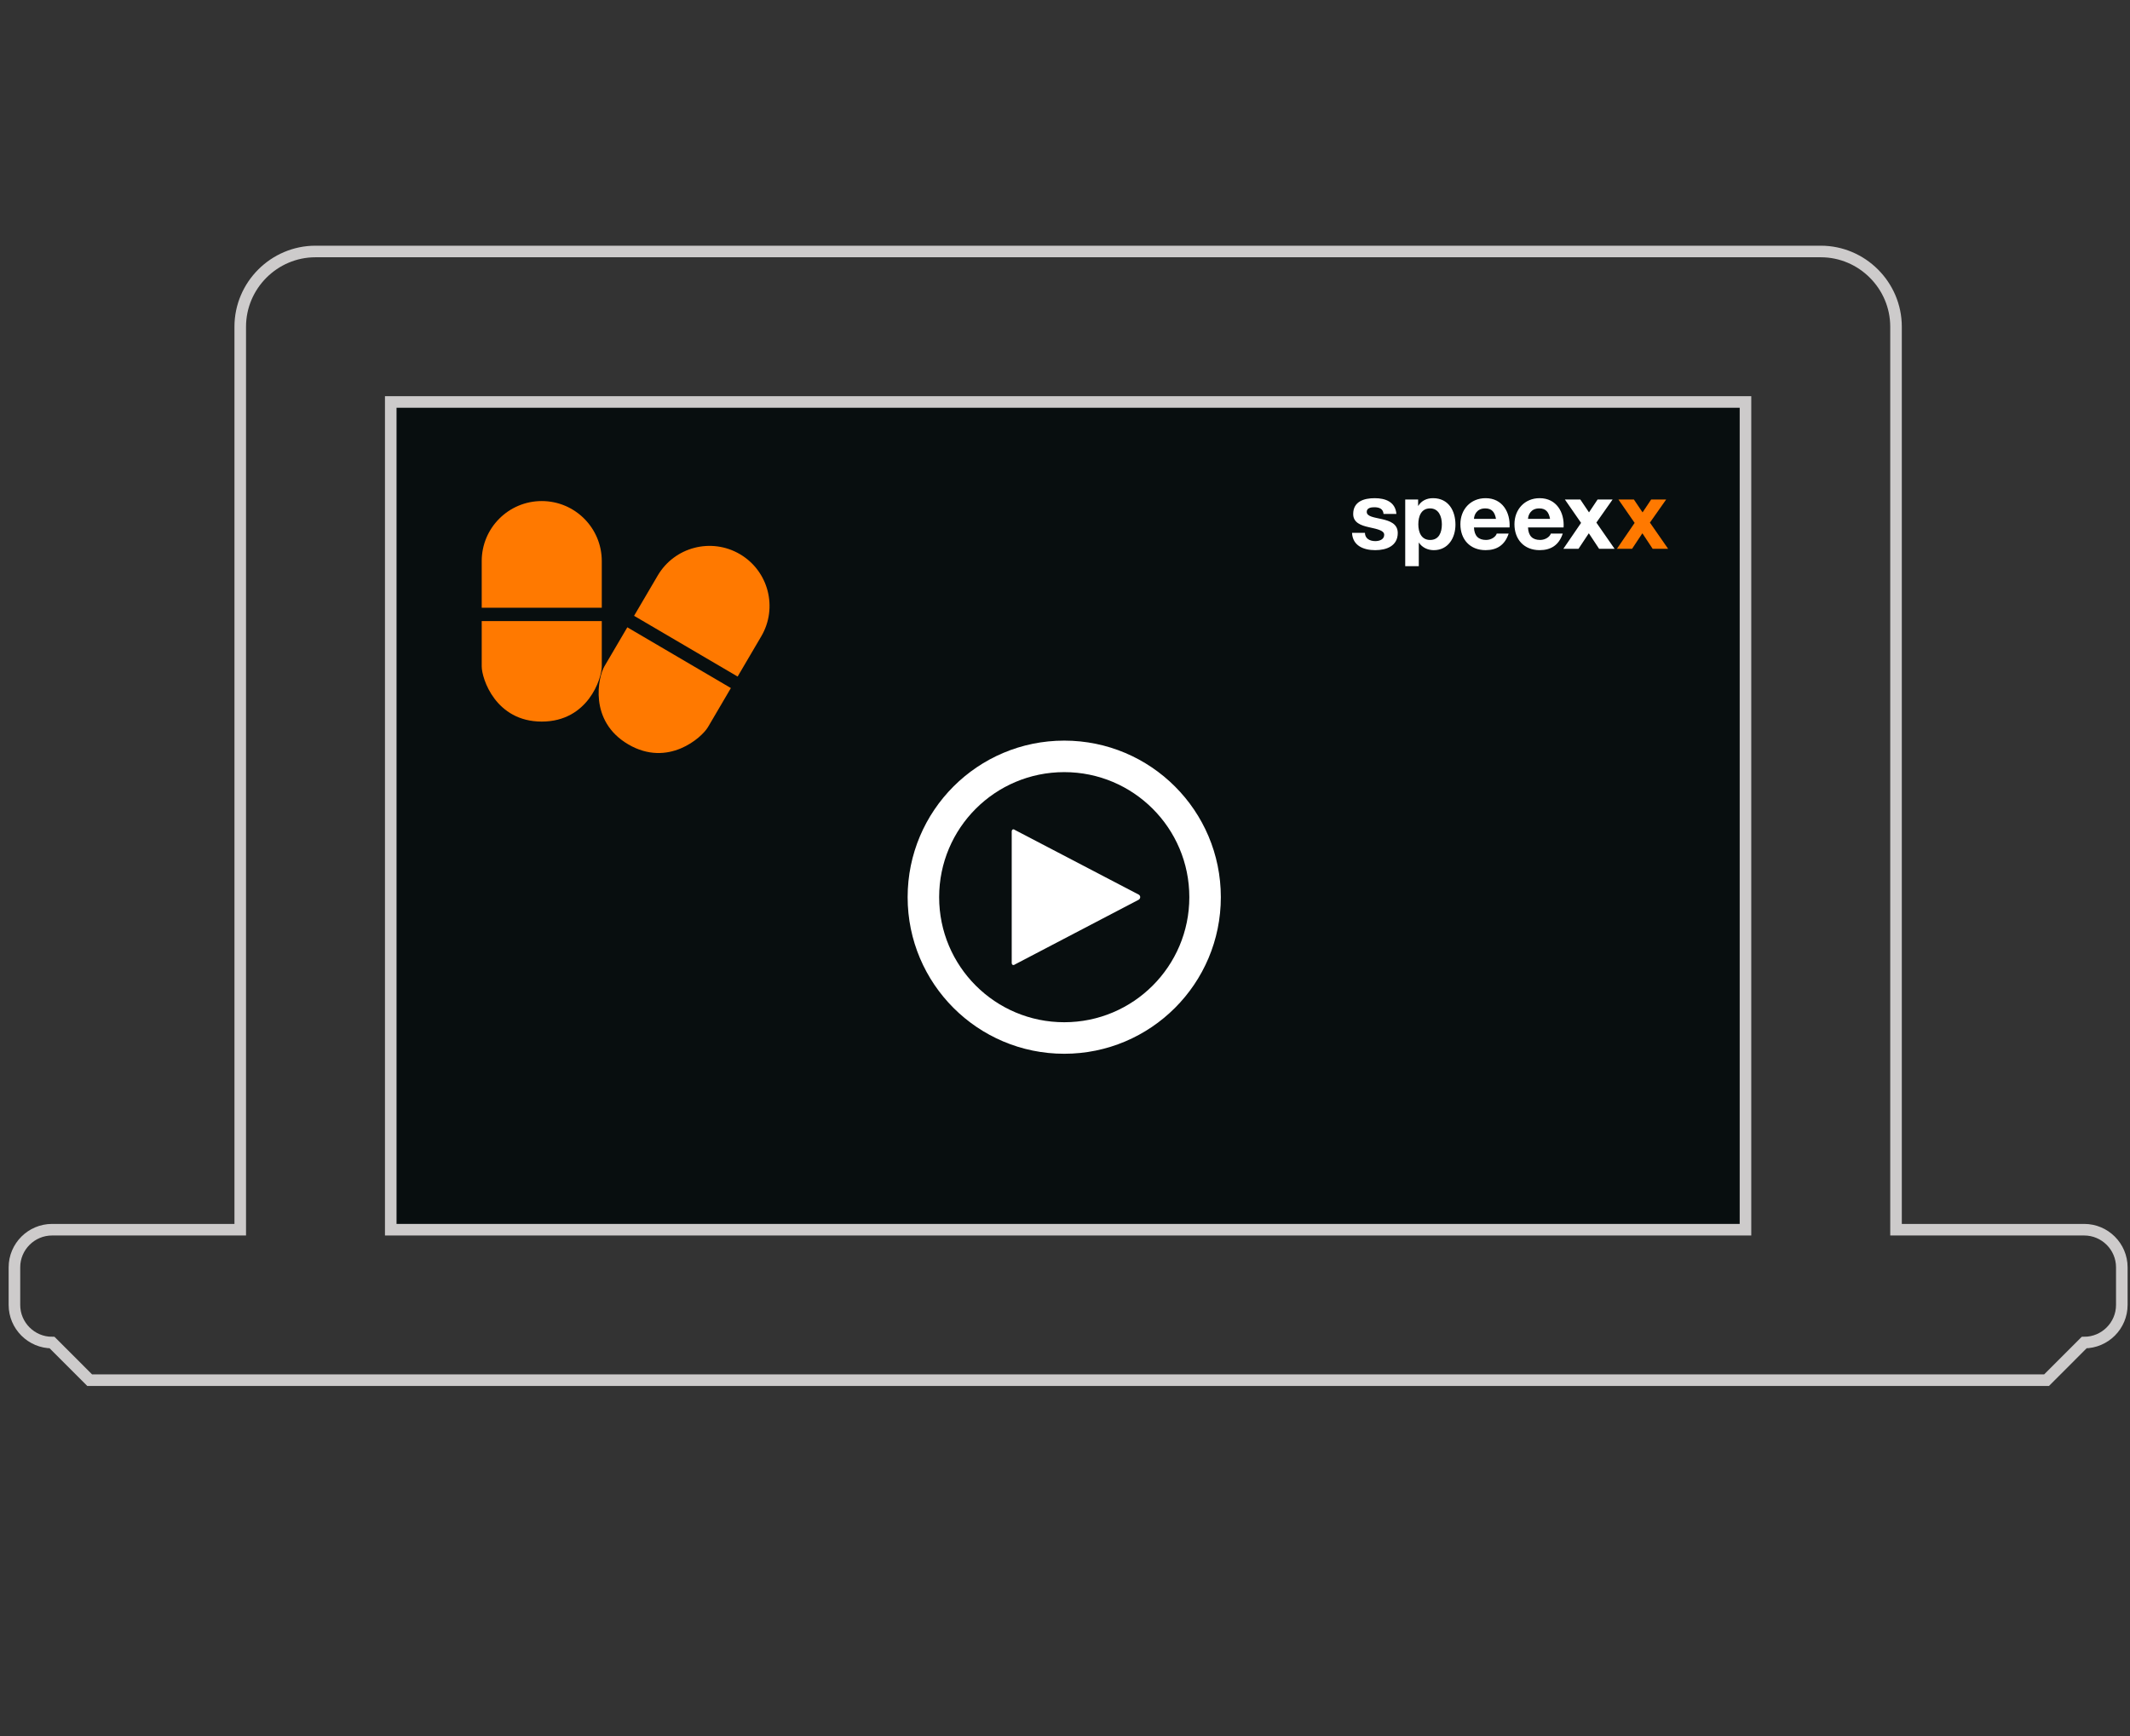 <?xml version="1.0" encoding="utf-8"?>
<!-- Generator: Adobe Illustrator 15.1.0, SVG Export Plug-In  -->
<!DOCTYPE svg PUBLIC "-//W3C//DTD SVG 1.1//EN" "http://www.w3.org/Graphics/SVG/1.1/DTD/svg11.dtd">
<svg version="1.1"
	 xmlns="http://www.w3.org/2000/svg" xmlns:xlink="http://www.w3.org/1999/xlink" xmlns:a="http://ns.adobe.com/AdobeSVGViewerExtensions/3.0/"
	 x="0px" y="0px" width="184px" height="150px" viewBox="-0.747 -21.229 184 150" enable-background="new -0.747 -21.229 184 150"
	 xml:space="preserve">
<rect x="-0.747" y="-21.229" width="184" height="150" fill="#333333" stroke="none"/>
<defs>
</defs>
<path fill="none" stroke="#CDCBCB" stroke-miterlimit="10" d="M179.294,85.022h-16.253V7.002c0-3.575-2.928-6.502-6.501-6.502
	H26.507c-3.575,0-6.501,2.928-6.501,6.502v78.02H3.751c-1.791,0-3.251,1.46-3.251,3.25v3.25c0,1.791,1.46,3.251,3.251,3.251
	l3.25,3.251h169.043l3.25-3.251c1.792,0,3.252-1.46,3.252-3.251v-3.25C182.546,86.482,181.086,85.022,179.294,85.022"/>
<rect x="33.008" y="13.503" fill="#080E0F" stroke="#CDCBCB" stroke-miterlimit="10" width="117.028" height="71.519"/>
<polygon fill="#FF7900" points="138.929,26.191 140.239,26.191 141.13,24.848 142.019,26.191 143.355,26.191 141.781,23.926 
	143.184,21.93 141.889,21.93 141.146,23.043 140.396,21.93 139.062,21.93 140.461,23.951 "/>
<path fill="#FFFFFF" d="M134.302,26.191h1.309l0.892-1.344l0.89,1.344h1.337l-1.574-2.267l1.401-1.994h-1.296l-0.742,1.113
	l-0.75-1.113h-1.333l1.399,2.02L134.302,26.191z M131.25,23.604c0.017-0.33,0.231-0.905,0.971-0.905
	c0.569,0,0.826,0.312,0.933,0.905H131.25z M134.323,24.345c0.084-1.311-0.616-2.53-2.068-2.53c-1.293,0-2.176,0.971-2.176,2.25
	c0,1.318,0.833,2.241,2.176,2.241c0.966,0,1.665-0.428,1.996-1.434h-1.03c-0.075,0.265-0.453,0.552-0.923,0.552
	c-0.652,0-1.016-0.337-1.048-1.08H134.323z M126.581,23.604c0.016-0.33,0.231-0.905,0.973-0.905c0.568,0,0.823,0.312,0.93,0.905
	H126.581z M129.657,24.345c0.079-1.311-0.621-2.53-2.07-2.53c-1.298,0-2.178,0.971-2.178,2.25c0,1.318,0.833,2.241,2.178,2.241
	c0.962,0,1.662-0.428,1.992-1.434h-1.03c-0.074,0.265-0.451,0.552-0.921,0.552c-0.653,0-1.015-0.337-1.047-1.08H129.657z
	 M122.797,25.425c-0.76,0-1.022-0.659-1.022-1.352c0-0.692,0.246-1.375,1.013-1.375c0.75,0,1.021,0.7,1.021,1.375
	C123.809,24.766,123.563,25.425,122.797,25.425 M120.644,27.693h1.171v-2.029h0.018c0.28,0.421,0.766,0.643,1.276,0.643
	c1.244,0,1.873-1.063,1.873-2.201c0-1.211-0.604-2.291-1.938-2.291c-0.527,0-0.99,0.206-1.27,0.659h-0.017v-0.544h-1.114V27.693z
	 M116.049,24.807c0.049,1.128,1.013,1.5,2.003,1.5c0.972,0,1.946-0.362,1.946-1.482c0-0.792-0.669-1.039-1.354-1.196
	c-0.667-0.156-1.325-0.214-1.325-0.634c0-0.346,0.387-0.396,0.65-0.396c0.42,0,0.766,0.124,0.801,0.576h1.111
	c-0.09-1.045-0.948-1.359-1.878-1.359c-0.916,0-1.854,0.281-1.854,1.369c0,0.75,0.674,0.987,1.35,1.137
	c0.842,0.182,1.328,0.306,1.328,0.66c0,0.412-0.429,0.543-0.768,0.543c-0.462,0-0.889-0.207-0.897-0.717H116.049z"/>
<path fill="#FFFFFF" d="M97.633,56.503l-10.692,5.592c-0.15,0.115-0.291,0.056-0.291-0.135V50.623c0-0.189,0.139-0.252,0.288-0.134
	l10.704,5.591C97.792,56.196,97.783,56.387,97.633,56.503"/>
<path fill="#FFFFFF" d="M91.188,42.763c-7.474,0-13.529,6.057-13.529,13.528c0,7.473,6.056,13.529,13.529,13.529
	c7.469,0,13.527-6.057,13.527-13.529C104.715,48.82,98.657,42.763,91.188,42.763z M91.188,67.096
	c-5.972,0-10.807-4.839-10.807-10.805c0-5.969,4.835-10.805,10.807-10.805c5.967,0,10.805,4.836,10.805,10.805
	C101.993,62.257,97.155,67.096,91.188,67.096z"/>
<path display="none" fill="#FF7900" d="M61.636,25.152h-3.801c0,0.007,0.001,0.012,0.001,0.02v0.93c0,1.205-0.704,1.899-1.919,1.899
	h-7.557c-1.216,0-1.92-0.694-1.92-1.899v-0.93c0-0.008,0.001-0.013,0.002-0.02h-3.801c-1.05,0-1.899,0.851-1.899,1.899v13.295
	c0,1.049,0.85,1.9,1.899,1.9h18.994c1.048,0,1.899-0.851,1.899-1.9V27.051C63.536,26.003,62.684,25.152,61.636,25.152
	 M52.139,38.542c0,0.473-0.425,0.855-0.95,0.855h-6.647c-0.525,0-0.95-0.382-0.95-0.855v-6.837c0-0.473,0.424-0.855,0.95-0.855
	h6.647c0.525,0,0.95,0.383,0.95,0.855V38.542z M58.787,38.446v0.95 M59.736,35.598h-5.698v-0.95h5.698V35.598z M60.686,33.698
	h-6.648v-0.95h6.648V33.698z M60.686,31.799h-2.849v-0.95h2.849V31.799z M56.887,31.799h-2.849v-0.95h2.849V31.799z"/>
<path display="none" fill="#FF7900" d="M48.361,27.051h7.557c0.523,0,0.97-0.428,0.97-0.95v-0.93c0-0.522-0.447-0.97-0.97-0.97
	h-1.879v-0.87c0-0.522-0.428-1.03-0.949-1.03h-1.9c-0.521,0-0.949,0.508-0.949,1.03v0.87h-1.879c-0.522,0-0.971,0.447-0.971,0.97
	v0.93C47.39,26.623,47.838,27.051,48.361,27.051"/>
<path display="none" fill="#FF7900" d="M44.933,36.678c0-0.268,0.05-0.377,0.255-0.494c0.164-0.094,1.565-0.548,2.084-0.771v-0.53
	c-0.275-0.073-0.584-0.502-0.584-0.777v-1.164c0-0.63,0.41-1.145,1.169-1.148c0.76,0.003,1.17,0.518,1.17,1.148v1.164
	c0,0.275-0.311,0.704-0.586,0.777v0.53c0.521,0.223,1.921,0.677,2.086,0.771c0.204,0.117,0.255,0.226,0.255,0.494v0.601
	c0,0.069-0.058,0.127-0.129,0.127h-2.797h-2.797c-0.07,0-0.127-0.058-0.127-0.127V36.678z"/>
<g display="none">
	<defs>
		<rect id="SVGID_3_" x="61.481" y="40.492" width="16.576" height="4.84"/>
	</defs>
	<clipPath id="SVGID_4_" display="inline">
		<use xlink:href="#SVGID_3_"  display="none" overflow="visible"/>
	</clipPath>
</g>
<path display="none" fill="#FF7900" d="M45.324,39.498c-1.207,0-4.264-0.754-4.552-4.074h9.104
	C49.589,38.743,46.534,39.498,45.324,39.498 M58.083,31.351c0.289,3.32,3.344,4.073,4.552,4.073c1.209,0,4.265-0.752,4.554-4.073
	H58.083z M59.072,41.534h-1.018v-1.018c0-0.563-0.457-1.018-1.019-1.018h-2.037V25.976c0.584-0.339,0.98-0.955,1.01-1.67
	l6.237-1.386l-3.921,7.413h1.152l3.159-5.97l3.162,5.97h1.151l-4.006-7.566l0.425-0.096c0.548-0.122,0.895-0.665,0.772-1.215
	c-0.123-0.549-0.67-0.889-1.215-0.773l-7.959,1.769c-0.293-0.165-0.626-0.265-0.986-0.265c-0.68,0-1.278,0.337-1.648,0.851
	l-7.737,1.719c-0.548,0.123-0.895,0.667-0.773,1.216c0.105,0.474,0.526,0.797,0.995,0.797c0.071,0,0.256-0.032,0.256-0.032
	l-4.059,7.669h1.151l3.16-5.971l3.161,5.971h1.153l-4.088-7.723c-0.008-0.018-0.029-0.028-0.042-0.043l6.673-1.485
	c0.179,0.343,0.45,0.627,0.781,0.821v13.521h-2.037c-0.56,0-1.018,0.456-1.018,1.018v1.018h-1.018c-0.561,0-1.017,0.457-1.017,1.018
	v1.019h1.017H60.09v-1.019C60.09,41.99,59.634,41.534,59.072,41.534"/>
<g display="none">
	<defs>
		<rect id="SVGID_2_" x="61.481" y="40.492" width="16.576" height="4.84"/>
	</defs>
	<clipPath id="SVGID_6_" display="inline">
		<use xlink:href="#SVGID_2_"  display="none" overflow="visible"/>
	</clipPath>
</g>
<path display="none" fill="#FF7900" d="M65.807,30.061h-1.644l-1.421-4.737c-0.491-0.982-0.868-1.32-2.004-1.32h-5.747h-5.746
	c-1.136,0-1.514,0.338-2.004,1.32l-1.421,4.737h-1.644c-0.24,0-0.433,0.194-0.433,0.433v0.865c0,0.24,0.193,0.433,0.433,0.433h0.792
	l-0.36,0.865v9.951c0,0.239,0.195,0.433,0.433,0.433h1.73c0.239,0,0.433-0.194,0.433-0.433V41.31h7.788h7.789v1.297
	c0,0.239,0.194,0.433,0.433,0.433h1.73c0.238,0,0.433-0.194,0.433-0.433v-9.951l-0.362-0.865h0.794c0.239,0,0.433-0.193,0.433-0.433
	v-0.865C66.24,30.255,66.046,30.061,65.807,30.061 M48.612,26.084c0.108-0.189,0.255-0.35,0.525-0.35h5.854h5.854
	c0.271,0,0.418,0.161,0.525,0.35c0.146,0.319,1.026,3.977,1.026,3.977h-7.406h-7.407C47.584,30.061,48.465,26.403,48.612,26.084
	 M48.934,36.118h-2.595l-0.866-0.865v-1.817l3.461,0.952V36.118z M58.453,39.579H51.53v-1.731h6.922V39.579z M64.51,35.253
	l-0.866,0.865h-2.595v-1.731l3.461-0.952V35.253z"/>
<path fill="#FF7900" d="M40.866,36.345v-3.908h10.372v3.908c0,1.068-1.205,4.774-5.186,4.774
	C42.07,41.119,40.866,37.413,40.866,36.345"/>
<path fill="#FF7900" d="M51.238,31.284H40.866V27.25c0-2.864,2.322-5.186,5.186-5.186c2.864,0,5.186,2.322,5.186,5.186V31.284z"/>
<path fill="#FF7900" d="M51.465,36.345l1.979-3.372l8.946,5.249l-1.978,3.372c-0.542,0.92-3.455,3.507-6.889,1.492
	C50.088,41.071,50.925,37.264,51.465,36.345"/>
<path fill="#FF7900" d="M62.973,37.228l-8.945-5.249l2.042-3.479c1.449-2.47,4.628-3.298,7.098-1.849
	c2.47,1.45,3.297,4.627,1.848,7.098L62.973,37.228z"/>
<path display="none" fill="#FF7900" d="M56.286,43.097c-0.918,0-1.833-0.169-2.693-0.49c-0.994,0.254-2.015,0.409-3.039,0.475
	c-1.859,0.121-3.744-0.047-5.546-0.52c-1.095-0.287-2.504-0.724-3.121-1.762c-0.417-0.705-0.233-1.758-0.233-2.54
	c0-0.445,0.192-0.872,0.626-1.271c-0.434-0.401-0.685-0.828-0.685-1.271v-1.696c0-0.598,0.407-1.17,1.163-1.663
	c-0.203-0.286-0.297-0.583-0.297-0.883v-1.697c0-0.596,0.408-1.167,1.164-1.662c-0.204-0.287-0.298-0.583-0.298-0.884v-1.695
	c0-1.712,2.612-2.439,3.897-2.739c2.06-0.481,4.287-0.52,6.38-0.256c1.603,0.202,3.771,0.616,4.902,1.904
	c0.653,0.741,0.449,1.872,0.449,2.787c0,0.234-0.092,0.445-0.209,0.646c3.545,1.16,5.831,4.919,5.27,8.599
	C63.447,40.212,60.057,43.097,56.286,43.097 M56.273,29.185c-0.761,0-1.518,0.157-2.229,0.424c-3.315,1.33-4.798,5.259-3.214,8.443
	c0.873,1.741,2.635,3.029,4.571,3.28c3.499,0.594,6.862-2.317,6.973-5.819C62.482,32.14,59.655,29.185,56.273,29.185 M42.835,38.29
	c0.262,0.932,2.141,1.28,2.921,1.466c1.596,0.378,3.146,0.292,4.764,0.354c-0.329-0.386-0.647-0.798-0.883-1.249
	c-2.061-0.102-5.534-0.567-5.941-1.175l-0.095-0.147C42.859,37.78,42.835,38.29,42.835,38.29 M42.835,34.048
	c0.21,0.74,1.691,1.124,2.295,1.298c1.206,0.35,2.456,0.481,3.707,0.532c-0.036-0.555-0.017-1.098,0.052-1.652
	c-1.618-0.118-3.353-0.381-4.794-1.17c-0.383,0.166-1.12,0.443-1.258,0.898l-0.015,0.048L42.835,34.048z M43.682,29.808
	c0.254,0.888,2.08,1.25,2.816,1.427c1.076,0.258,2.172,0.361,3.273,0.402c0.331-0.59,0.751-1.11,1.205-1.606
	c-2.028-0.033-5.089-0.771-6.034-1.218C44.009,29.179,43.682,29.808,43.682,29.808 M44.533,25.565
	c0.249,0.889,2.08,1.251,2.813,1.429c1.218,0.293,2.476,0.404,3.726,0.406c1.458,0.003,2.882-0.188,4.291-0.556
	c0.715-0.188,2.007-0.451,2.237-1.288l-0.014-0.046c-0.211-0.761-1.59-1.087-2.235-1.284c-1.386-0.423-2.848-0.555-4.291-0.555
	c-1.48,0-2.974,0.14-4.394,0.579c-0.684,0.212-1.913,0.482-2.147,1.267L44.533,25.565z"/>
</svg>

